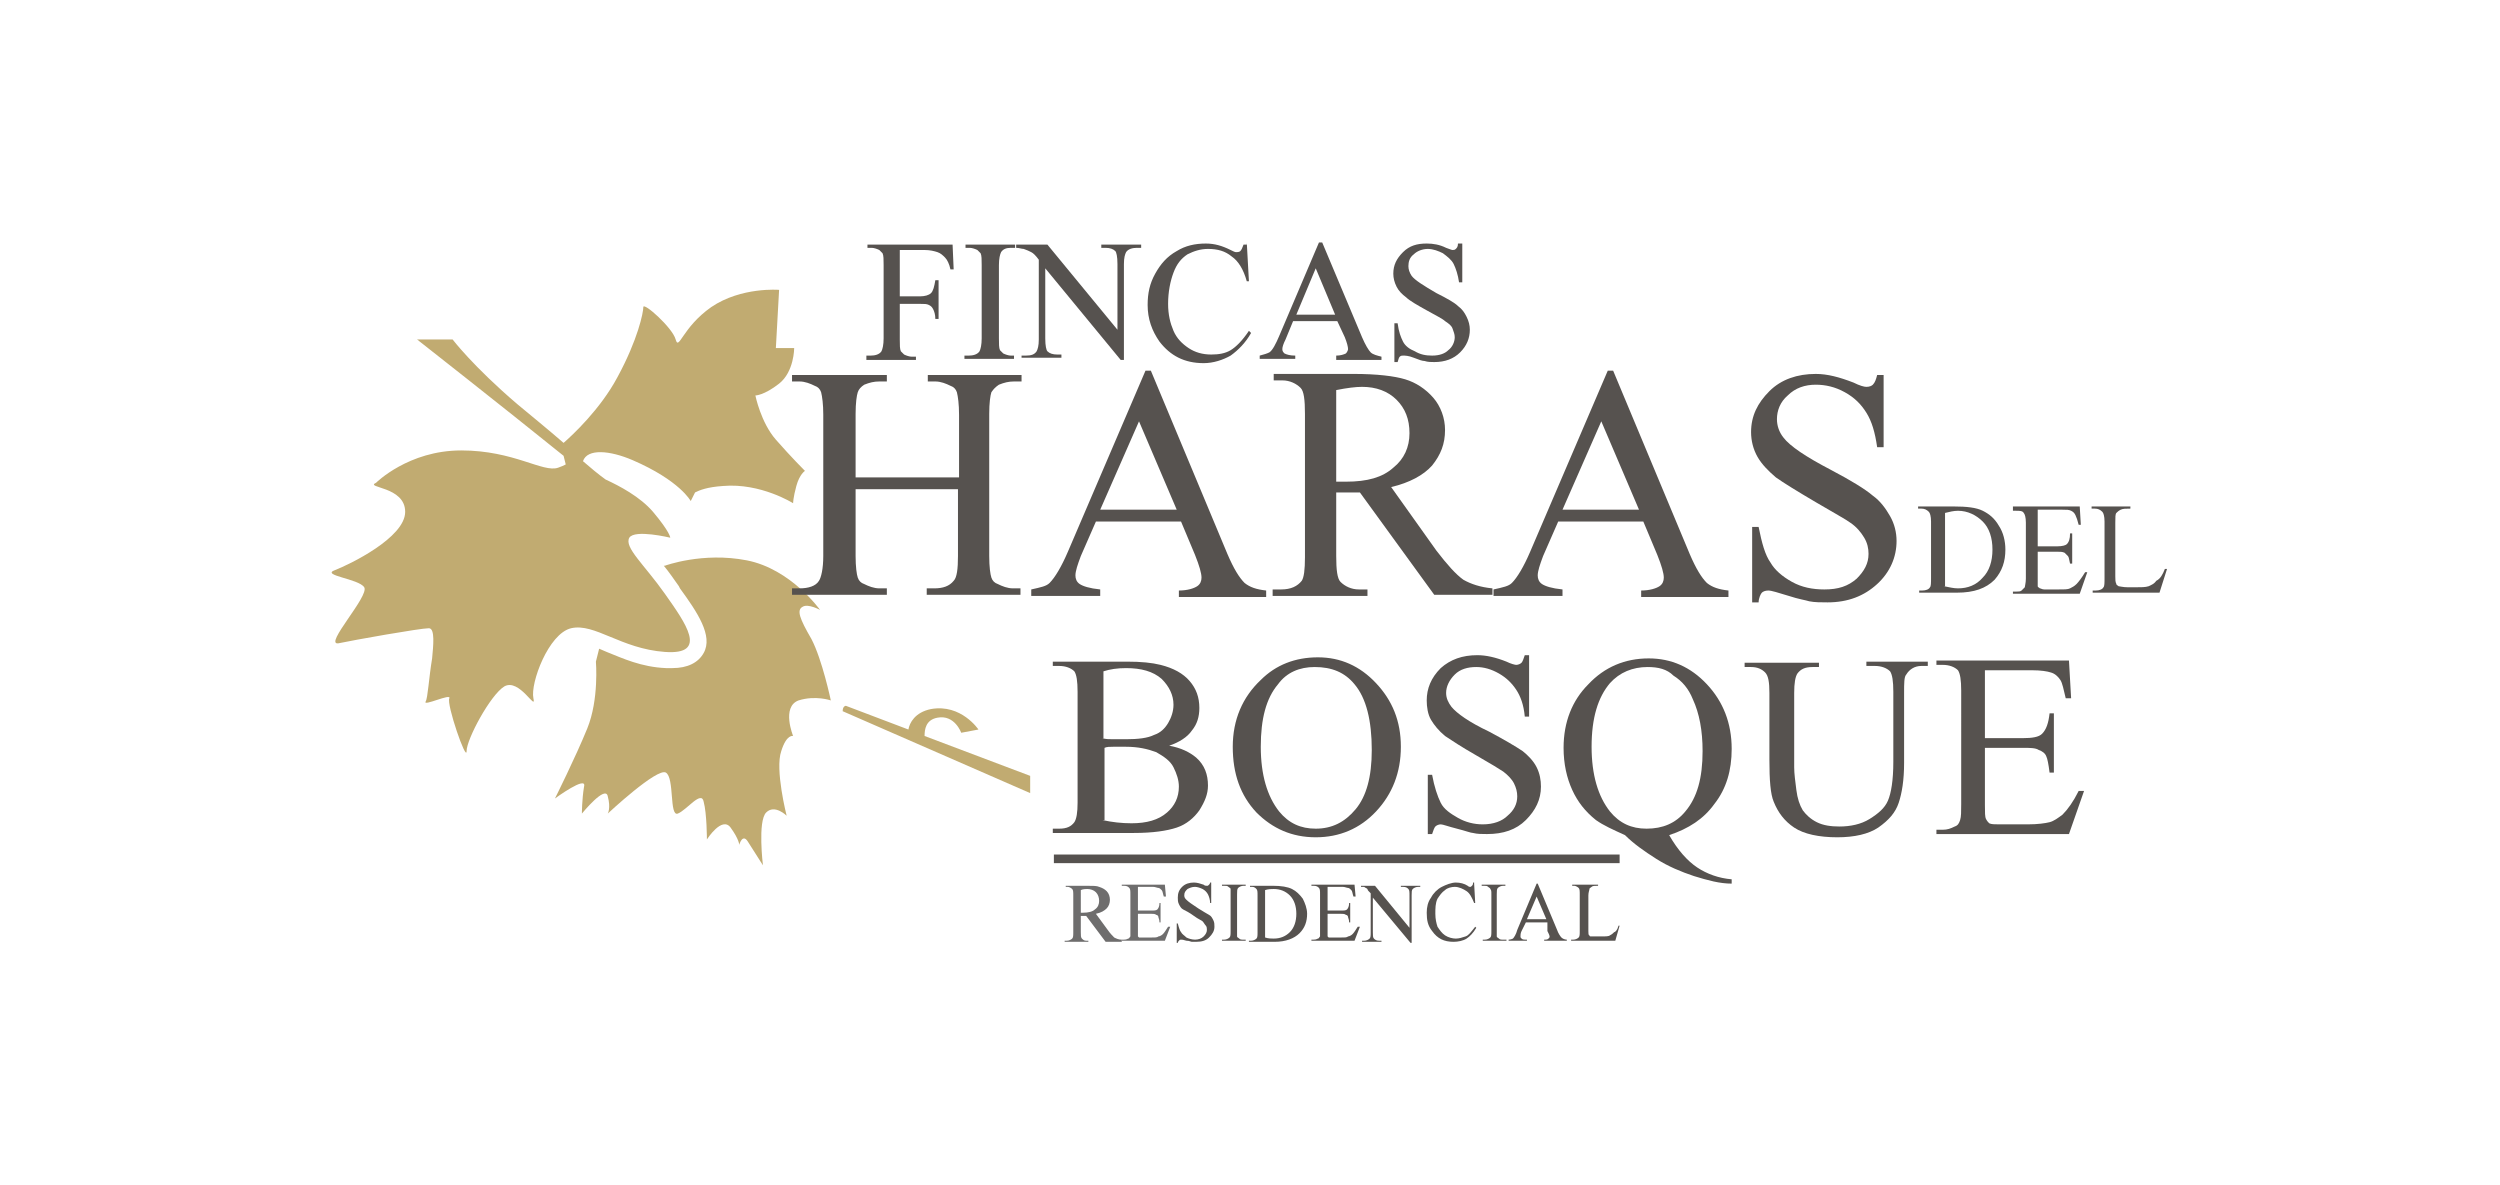 <?xml version="1.0" encoding="utf-8"?>
<!-- Generator: Adobe Illustrator 24.0.2, SVG Export Plug-In . SVG Version: 6.00 Build 0)  -->
<svg version="1.1" xmlns="http://www.w3.org/2000/svg" xmlns:xlink="http://www.w3.org/1999/xlink" x="0px" y="0px"
	 viewBox="0 0 232 110" style="enable-background:new 0 0 232 110;" xml:space="preserve">
<style type="text/css">
	.st0{display:none;}
	.st1{fill:#101820;}
	.st2{fill:#F18A00;}
	.st3{fill-rule:evenodd;clip-rule:evenodd;fill:#ED7426;}
	.st4{fill:#58595F;}
	.st5{fill:#7E731D;}
	.st6{fill:#EA5E92;}
	.st7{fill:#386FB4;}
	.st8{fill:#2AA737;}
	.st9{fill:#270089;}
	.st10{fill:#239432;}
	.st11{fill:#F96629;}
	.st12{fill:none;}
	.st13{fill:#192A44;}
	.st14{fill:#FE962E;}
	.st15{fill:#FC9D9A;}
	.st16{fill:#899767;}
	.st17{fill:#61A7D3;}
	.st18{fill:#1F283D;}
	.st19{fill:#7793C9;}
	.st20{fill:#FFFFFF;}
	.st21{fill:#FFBC00;}
	.st22{fill:#FF0000;}
	.st23{fill:#8CC63F;}
	.st24{fill:#004E75;}
	.st25{fill:#3C94CE;}
	.st26{fill:url(#SVGID_1_);}
	.st27{fill:url(#SVGID_2_);}
	.st28{fill:url(#SVGID_3_);}
	.st29{fill:url(#SVGID_4_);}
	.st30{fill:url(#SVGID_5_);}
	.st31{fill:#C69C6D;}
	.st32{fill:#234141;}
	.st33{fill:#C1AB71;}
	.st34{fill:#56524F;}
	.st35{fill:#6E6D6D;}
	.st36{fill:#53C0E9;}
	.st37{fill:#E5017D;}
	.st38{fill:#FEEA53;}
	.st39{fill:#61B34C;}
	.st40{fill:#8460A6;}
	.st41{fill:#BDB700;}
	.st42{fill:#0077A4;}
	.st43{fill:#42495C;}
	.st44{fill:#C9AA7D;}
	.st45{fill:#201F20;}
	.st46{fill:#4E7F7F;}
	.st47{fill:#A2C00E;}
	.st48{fill:#583E59;}
	.st49{fill:#A2C00E;stroke:#A2C00E;stroke-width:0.288;stroke-miterlimit:22.199;}
	.st50{fill:#A2C00E;stroke:#A2C00E;stroke-width:0.308;stroke-miterlimit:22.199;}
	.st51{fill:#5AB7C6;}
	.st52{fill:#F5B63E;}
	.st53{fill:#9B999E;}
	.st54{fill:#610C15;}
	.st55{clip-path:url(#SVGID_7_);}
	.st56{fill:#A12C38;}
	.st57{fill:#F02F47;}
	.st58{display:none;fill:#F9D4A8;}
	.st59{display:none;fill:#EB802D;}
	.st60{display:none;fill:#E66113;}
	.st61{opacity:0.26;fill:#D14E26;}
	.st62{fill:#FF686E;}
	.st63{display:none;fill:#C72633;}
	.st64{display:inline;fill:#005F48;}
	.st65{display:inline;fill:#004633;}
	.st66{display:inline;fill:#FBEBEC;}
	.st67{display:inline;fill:#FDF7F2;}
	.st68{display:inline;fill:#550C06;}
	.st69{display:inline;opacity:0.4;fill:#532910;}
	.st70{display:inline;}
	.st71{fill:#EBC6B2;}
	.st72{fill:#B89889;}
	.st73{opacity:0.32;fill:#66473B;}
	.st74{fill:#A1877E;}
	.st75{fill:#005F48;}
	.st76{fill:#FDF7F2;}
	.st77{display:inline;fill:#9B999E;}
	.st78{display:inline;fill:#AFAEB4;}
	.st79{display:inline;fill:#727276;}
	.st80{display:inline;fill:#88868B;}
	.st81{display:none;fill:#E24334;}
	.st82{fill:#A4C766;}
	.st83{fill:#965C2D;}
	.st84{fill:#5AA12A;}
	.st85{fill:#6AAF26;}
	.st86{fill:#7AB428;}
	.st87{fill:#4A8A2C;}
	.st88{fill:#1F140F;}
	.st89{fill:#124494;stroke:#FFFFFF;stroke-width:0.479;stroke-miterlimit:10;}
	.st90{fill:#00358D;stroke:#FFFFFF;stroke-width:0.479;stroke-miterlimit:10;}
	.st91{fill:#001880;stroke:#FFFFFF;stroke-width:0.192;stroke-miterlimit:10;}
	.st92{fill:#1E6845;}
	.st93{fill:#FEFEFD;}
	.st94{fill:#C59F4E;}
	.st95{fill:#48B14A;}
	.st96{fill:#3763AA;}
</style>
<g id="Capa_1" class="st0">
</g>
<g id="Capa_3">
</g>
<g id="Capa_2">
	<g>
		<g>
			<path class="st33" d="M75.3,59.3c-1.1-1.9-1.4-2.7-0.8-3c0.5-0.3,1.6,0.3,1.6,0.3s-2.7-3.8-6.8-4.6c-4.1-0.8-7.6,0.5-7.6,0.5
				l-0.1,0c0.5,0.6,0.9,1.2,1.4,1.9l0.1,0.2c1.6,2.2,3.1,4.4,2.2,6c-0.5,0.9-1.5,1.4-2.9,1.4c-0.2,0-0.4,0-0.6,0
				c-2.3-0.1-4-0.9-5.5-1.5c-0.2-0.1-0.5-0.2-0.7-0.3l-0.3,1.2c0,0,0.3,3.5-0.8,6.2c-1.1,2.7-3,6.5-3,6.5s3-2.2,2.7-1.1
				C54,74.2,54,75.5,54,75.5s2.2-2.7,2.4-1.6c0.3,1.1,0,1.6,0,1.6s4.6-4.3,5.4-3.8c0.8,0.5,0.3,4.1,1.1,3.8c0.8-0.3,2.2-2.2,2.4-1.1
				c0.3,1.1,0.3,3.5,0.3,3.5s1.4-2.2,2.2-1.1c0.8,1.1,0.8,1.6,0.8,1.6s0.3-1.1,0.8-0.3c0.5,0.8,1.4,2.2,1.4,2.2s-0.5-4.1,0.3-4.9
				c0.8-0.8,1.9,0.3,1.9,0.3s-1.1-4.3-0.5-6c0.5-1.6,1.1-1.4,1.1-1.4s-1.1-2.7,0.5-3.3c1.6-0.5,3,0,3,0S76.3,61.2,75.3,59.3"/>
			<path class="st33" d="M72,40.8c-1.4-1.6-1.9-4.1-1.9-4.1s0.8,0,2.2-1.1c1.4-1.1,1.4-3.3,1.4-3.3H72l0.3-5.4c0,0-3.5-0.3-6.3,1.6
				c-2.7,1.9-3,4.1-3.3,3c-0.3-1.1-3-3.5-3-3c0,0.5-0.5,3-2.4,6.5c-1.6,3-4.2,5.4-5,6.1c-1.5-1.3-3.1-2.6-4.3-3.6c-4.1-3.5-6-6-6-6
				h-3.3c0,0,7.9,6.2,13.6,10.8l0.2,0.8c-0.2,0.1-0.4,0.2-0.7,0.3c-1.4,0.5-4.1-1.6-9-1.6c-4.9,0-7.9,3-7.9,3
				c-1.1,0.5,2.7,0.3,2.7,2.7s-5.2,4.9-6.5,5.4c-1.4,0.5,2.2,0.8,2.7,1.6c0.5,0.8-3.8,5.4-2.4,5.2c1.4-0.3,7.6-1.4,8.4-1.4
				c0.6,0,0.4,1.7,0.3,2.8c-0.3,1.8-0.4,3.7-0.6,4c-0.3,0.5,2.4-0.8,2.2-0.3c-0.3,0.5,1.6,6,1.6,4.9c0-1.1,2.2-5.2,3.5-6
				c1.4-0.8,3,2.4,2.7,1.1c-0.3-1.4,1.4-6,3.5-6.5c2.2-0.5,4.6,1.9,8.7,2.2c4.1,0.3,1.9-2.7,0-5.4c-1.9-2.7-3.8-4.3-3.3-5.2
				c0.5-0.8,3.8,0,3.8,0s0-0.5-1.6-2.4c-1.2-1.4-3.1-2.4-4.4-3c-0.7-0.5-1.4-1.1-2.1-1.7c0.4-1.2,2.5-1,4.6-0.1
				c4.4,1.9,5.4,3.8,5.4,3.8l0.4-0.8c0.4-0.2,1.1-0.5,2.6-0.6c3.5-0.3,6.5,1.6,6.5,1.6s0-0.5,0.3-1.6c0.3-1.1,0.8-1.4,0.8-1.4
				S73.4,42.4,72,40.8"/>
			<path class="st33" d="M85.8,68.3c0-0.6,0.1-1.5,1.2-1.7c1.6-0.3,2.2,1.4,2.2,1.4l1.6-0.3c0,0-1.6-2.4-4.4-1.9
				c-1.5,0.3-2,1.3-2.1,1.9l-5.8-2.2c0,0-0.3,0-0.3,0.5l17.4,7.6V72L85.8,68.3z"/>
			<path class="st34" d="M83.5,23.3v4.2h1.9c0.4,0,0.8-0.1,1-0.3c0.2-0.2,0.3-0.6,0.4-1.2h0.3v3.6h-0.3c0-0.4-0.1-0.7-0.2-0.9
				c-0.1-0.2-0.2-0.3-0.4-0.4c-0.2-0.1-0.4-0.1-0.8-0.1h-1.9v3.3c0,0.5,0,0.9,0.1,1.1c0.1,0.1,0.2,0.2,0.3,0.3
				c0.2,0.1,0.5,0.2,0.7,0.2H85v0.3h-4.6V33h0.4c0.4,0,0.8-0.1,1-0.4c0.1-0.2,0.2-0.6,0.2-1.2v-6.8c0-0.5,0-0.9-0.1-1.1
				c-0.1-0.1-0.2-0.2-0.3-0.3c-0.2-0.1-0.5-0.2-0.7-0.2h-0.4v-0.3h7.9l0.1,2.3h-0.3c-0.1-0.5-0.3-0.9-0.5-1.1
				c-0.2-0.2-0.4-0.4-0.7-0.5c-0.3-0.1-0.7-0.2-1.2-0.2H83.5z"/>
			<path class="st34" d="M94.1,33v0.3h-4.6V33h0.4c0.4,0,0.8-0.1,1-0.4c0.1-0.2,0.2-0.6,0.2-1.2v-6.8c0-0.5,0-0.9-0.1-1.1
				c-0.1-0.1-0.2-0.2-0.3-0.3c-0.2-0.1-0.5-0.2-0.7-0.2h-0.4v-0.3h4.6V23h-0.4c-0.4,0-0.7,0.1-0.9,0.4c-0.1,0.2-0.2,0.6-0.2,1.2v6.8
				c0,0.5,0,0.9,0.1,1.1c0.1,0.1,0.2,0.2,0.3,0.3c0.2,0.1,0.5,0.2,0.7,0.2H94.1z"/>
			<path class="st34" d="M94.3,22.7h2.9l6.5,7.9v-6.1c0-0.7-0.1-1.1-0.2-1.2c-0.2-0.2-0.5-0.3-0.9-0.3h-0.4v-0.3h3.7V23h-0.4
				c-0.4,0-0.8,0.1-1,0.4c-0.1,0.2-0.2,0.5-0.2,1.1v8.9h-0.3l-7-8.5v6.5c0,0.7,0.1,1.1,0.2,1.2c0.2,0.2,0.5,0.3,0.9,0.3h0.4v0.3
				h-3.7V33h0.4c0.5,0,0.8-0.1,1-0.4c0.1-0.2,0.2-0.5,0.2-1.1v-7.4c-0.3-0.4-0.5-0.6-0.7-0.7c-0.2-0.1-0.4-0.2-0.7-0.3
				c-0.2,0-0.4-0.1-0.7-0.1V22.7z"/>
			<path class="st34" d="M115.7,22.5l0.2,3.6h-0.2c-0.3-1.1-0.8-1.9-1.4-2.3c-0.6-0.5-1.3-0.7-2.2-0.7c-0.7,0-1.3,0.2-1.9,0.5
				c-0.6,0.4-1,0.9-1.3,1.7c-0.3,0.8-0.5,1.8-0.5,2.9c0,1,0.2,1.8,0.5,2.5c0.3,0.7,0.8,1.2,1.4,1.6c0.6,0.4,1.3,0.6,2.1,0.6
				c0.7,0,1.3-0.1,1.8-0.4c0.5-0.3,1.1-0.9,1.7-1.8l0.2,0.2c-0.5,0.9-1.2,1.6-1.9,2.1c-0.7,0.4-1.6,0.7-2.5,0.7
				c-1.8,0-3.1-0.7-4.1-2c-0.7-1-1.1-2.1-1.1-3.4c0-1.1,0.2-2,0.7-2.9c0.5-0.9,1.1-1.6,2-2.1c0.8-0.5,1.7-0.7,2.7-0.7
				c0.8,0,1.5,0.2,2.3,0.6c0.2,0.1,0.4,0.2,0.5,0.2c0.1,0,0.3,0,0.4-0.1c0.1-0.1,0.2-0.3,0.3-0.6H115.7z"/>
			<path class="st34" d="M124.1,29.8H120l-0.7,1.7c-0.2,0.4-0.3,0.7-0.3,0.9c0,0.2,0.1,0.3,0.2,0.4c0.2,0.1,0.5,0.2,1,0.2v0.3h-3.3
				V33c0.4-0.1,0.7-0.2,0.9-0.3c0.3-0.2,0.6-0.8,0.9-1.5l3.7-8.7h0.3l3.7,8.8c0.3,0.7,0.6,1.2,0.8,1.4c0.2,0.2,0.6,0.3,1,0.4v0.3
				H124V33c0.4,0,0.7-0.1,0.9-0.2c0.1-0.1,0.2-0.3,0.2-0.4c0-0.2-0.1-0.6-0.3-1.1L124.1,29.8z M123.9,29.2l-1.8-4.3l-1.8,4.3H123.9z
				"/>
			<path class="st34" d="M135.7,22.5v3.7h-0.3c-0.1-0.7-0.3-1.3-0.5-1.7c-0.2-0.4-0.6-0.7-1-1c-0.4-0.2-0.9-0.4-1.4-0.4
				c-0.5,0-1,0.2-1.3,0.5c-0.4,0.3-0.5,0.7-0.5,1.1c0,0.3,0.1,0.6,0.3,0.9c0.3,0.4,1.1,0.9,2.3,1.6c1,0.5,1.7,0.9,2,1.2
				c0.4,0.3,0.6,0.6,0.8,1c0.2,0.4,0.3,0.8,0.3,1.2c0,0.8-0.3,1.5-0.9,2.1c-0.6,0.6-1.4,0.9-2.4,0.9c-0.3,0-0.6,0-0.9-0.1
				c-0.2,0-0.5-0.1-1-0.3c-0.5-0.2-0.8-0.2-1-0.2c-0.1,0-0.2,0-0.3,0.1c-0.1,0.1-0.1,0.2-0.2,0.5h-0.3v-3.6h0.3
				c0.1,0.8,0.3,1.3,0.5,1.7c0.2,0.4,0.6,0.7,1.1,0.9c0.5,0.3,1,0.4,1.6,0.4c0.7,0,1.2-0.2,1.5-0.5c0.4-0.3,0.6-0.8,0.6-1.2
				c0-0.3-0.1-0.5-0.2-0.8c-0.1-0.3-0.4-0.5-0.7-0.7c-0.2-0.2-0.8-0.5-1.7-1c-0.9-0.5-1.6-0.9-1.9-1.2c-0.4-0.3-0.7-0.6-0.9-1
				c-0.2-0.4-0.3-0.8-0.3-1.2c0-0.8,0.3-1.4,0.9-2c0.6-0.6,1.3-0.8,2.2-0.8c0.6,0,1.2,0.1,1.8,0.4c0.3,0.1,0.5,0.2,0.6,0.2
				c0.1,0,0.2,0,0.3-0.1c0.1-0.1,0.2-0.2,0.2-0.5H135.7z"/>
			<path class="st34" d="M178.1,55v-0.2h0.3c0.3,0,0.6-0.1,0.7-0.3c0.1-0.1,0.1-0.4,0.1-0.9v-5.2c0-0.5-0.1-0.8-0.2-0.9
				c-0.2-0.2-0.4-0.3-0.7-0.3h-0.3V47h3.3c1.2,0,2.1,0.1,2.7,0.4c0.6,0.3,1.1,0.7,1.5,1.4c0.4,0.6,0.6,1.4,0.6,2.2
				c0,1.1-0.3,2-1,2.8c-0.8,0.8-1.9,1.2-3.5,1.2H178.1z M180.4,54.4c0.5,0.1,0.9,0.2,1.3,0.2c0.9,0,1.7-0.3,2.3-1
				c0.6-0.6,0.9-1.5,0.9-2.6c0-1.1-0.3-2-0.9-2.6c-0.6-0.6-1.4-1-2.3-1c-0.4,0-0.8,0.1-1.2,0.2V54.4z"/>
			<path class="st34" d="M189.1,47.5v3.2h1.8c0.5,0,0.8-0.1,0.9-0.2c0.2-0.2,0.3-0.5,0.3-1h0.2v2.8h-0.2c-0.1-0.4-0.1-0.6-0.2-0.7
				c-0.1-0.1-0.2-0.2-0.3-0.3c-0.2-0.1-0.4-0.1-0.7-0.1h-1.8v2.6c0,0.4,0,0.6,0,0.6c0,0.1,0.1,0.1,0.2,0.2c0.1,0,0.2,0.1,0.4,0.1
				h1.4c0.5,0,0.8,0,1-0.1c0.2-0.1,0.4-0.2,0.6-0.4c0.2-0.2,0.5-0.6,0.8-1.1h0.2l-0.7,2h-6.2v-0.2h0.3c0.2,0,0.4,0,0.5-0.1
				c0.1-0.1,0.2-0.2,0.3-0.3c0-0.1,0.1-0.4,0.1-0.8v-5.2c0-0.5-0.1-0.8-0.2-0.9c-0.1-0.2-0.4-0.2-0.7-0.2h-0.3V47h6.2l0.1,1.7h-0.2
				c-0.1-0.4-0.2-0.7-0.3-0.9c-0.1-0.2-0.2-0.3-0.4-0.4c-0.2-0.1-0.4-0.1-0.8-0.1H189.1z"/>
			<path class="st34" d="M200.9,52.8l0.2,0l-0.7,2.2h-6.2v-0.2h0.3c0.3,0,0.6-0.1,0.7-0.3c0.1-0.1,0.1-0.4,0.1-0.9v-5.2
				c0-0.5-0.1-0.8-0.2-0.9c-0.2-0.2-0.4-0.3-0.7-0.3h-0.3V47h3.6v0.2c-0.4,0-0.7,0-0.9,0.1c-0.2,0.1-0.3,0.2-0.4,0.3
				c-0.1,0.1-0.1,0.4-0.1,0.9v5c0,0.3,0,0.5,0.1,0.7c0,0.1,0.1,0.1,0.2,0.2c0.1,0,0.4,0.1,0.9,0.1h0.6c0.6,0,1,0,1.3-0.1
				c0.2-0.1,0.5-0.2,0.7-0.5C200.5,53.7,200.7,53.3,200.9,52.8"/>
			<path class="st35" d="M104,87.4h-1.4l-1.8-2.4c-0.1,0-0.2,0-0.3,0c0,0-0.1,0-0.1,0c0,0-0.1,0-0.1,0v1.5c0,0.3,0,0.5,0.1,0.6
				c0.1,0.1,0.2,0.2,0.4,0.2h0.2v0.1h-2.2v-0.1H99c0.2,0,0.4-0.1,0.5-0.2c0.1-0.1,0.1-0.3,0.1-0.6v-3.4c0-0.3,0-0.5-0.1-0.6
				c-0.1-0.1-0.3-0.2-0.4-0.2h-0.2v-0.1h1.9c0.6,0,1,0,1.2,0.1c0.3,0.1,0.5,0.2,0.7,0.4c0.2,0.2,0.3,0.5,0.3,0.8
				c0,0.3-0.1,0.6-0.3,0.8c-0.2,0.2-0.5,0.4-1,0.5l1.1,1.5c0.2,0.3,0.5,0.6,0.6,0.7c0.2,0.1,0.4,0.2,0.7,0.2V87.4z M100.3,84.7
				c0,0,0.1,0,0.1,0c0,0,0.1,0,0.1,0c0.5,0,0.9-0.1,1.1-0.3c0.3-0.2,0.4-0.5,0.4-0.8c0-0.3-0.1-0.6-0.3-0.8
				c-0.2-0.2-0.5-0.3-0.8-0.3c-0.1,0-0.4,0-0.6,0.1V84.7z"/>
			<path class="st35" d="M105.6,82.4v2.1h1.2c0.3,0,0.5,0,0.6-0.1c0.1-0.1,0.2-0.3,0.2-0.6h0.1v1.8h-0.1c0-0.3-0.1-0.4-0.1-0.5
				c0-0.1-0.1-0.2-0.2-0.2c-0.1-0.1-0.3-0.1-0.5-0.1h-1.2v1.7c0,0.2,0,0.4,0,0.4c0,0,0.1,0.1,0.1,0.1c0.1,0,0.1,0,0.3,0h0.9
				c0.3,0,0.5,0,0.6-0.1c0.1,0,0.3-0.1,0.4-0.2c0.2-0.2,0.3-0.4,0.5-0.7h0.2l-0.5,1.3h-4v-0.1h0.2c0.1,0,0.2,0,0.4-0.1
				c0.1,0,0.1-0.1,0.2-0.2c0-0.1,0-0.3,0-0.5v-3.4c0-0.3,0-0.5-0.1-0.6c-0.1-0.1-0.2-0.2-0.5-0.2h-0.2v-0.1h4l0.1,1.1H108
				c-0.1-0.3-0.1-0.5-0.2-0.6c-0.1-0.1-0.2-0.2-0.3-0.2c-0.1,0-0.3-0.1-0.5-0.1H105.6z"/>
			<path class="st34" d="M112.4,82v1.8h-0.1c0-0.3-0.1-0.6-0.2-0.8c-0.1-0.2-0.3-0.4-0.5-0.5c-0.2-0.1-0.5-0.2-0.7-0.2
				c-0.3,0-0.5,0.1-0.7,0.2c-0.2,0.2-0.3,0.3-0.3,0.6c0,0.2,0.1,0.3,0.2,0.4c0.2,0.2,0.5,0.4,1.1,0.8c0.5,0.3,0.8,0.5,1,0.6
				c0.2,0.1,0.3,0.3,0.4,0.5c0.1,0.2,0.1,0.4,0.1,0.6c0,0.4-0.2,0.7-0.5,1c-0.3,0.3-0.7,0.4-1.2,0.4c-0.2,0-0.3,0-0.4,0
				c-0.1,0-0.2-0.1-0.5-0.1c-0.3-0.1-0.4-0.1-0.5-0.1c-0.1,0-0.1,0-0.2,0.1c0,0-0.1,0.1-0.1,0.2h-0.1v-1.8h0.1
				c0.1,0.4,0.2,0.7,0.3,0.8c0.1,0.2,0.3,0.3,0.5,0.5c0.2,0.1,0.5,0.2,0.8,0.2c0.3,0,0.6-0.1,0.8-0.3s0.3-0.4,0.3-0.6
				c0-0.1,0-0.3-0.1-0.4c-0.1-0.1-0.2-0.3-0.3-0.4c-0.1-0.1-0.4-0.2-0.8-0.5c-0.4-0.3-0.8-0.5-1-0.6c-0.2-0.1-0.3-0.3-0.4-0.5
				c-0.1-0.2-0.1-0.4-0.1-0.6c0-0.4,0.1-0.7,0.4-1c0.3-0.3,0.7-0.4,1.1-0.4c0.3,0,0.6,0.1,0.9,0.2c0.1,0.1,0.2,0.1,0.3,0.1
				c0.1,0,0.1,0,0.2-0.1c0,0,0.1-0.1,0.1-0.2H112.4z"/>
			<path class="st34" d="M115.6,87.2v0.1h-2.2v-0.1h0.2c0.2,0,0.4-0.1,0.5-0.2c0.1-0.1,0.1-0.3,0.1-0.6v-3.4c0-0.3,0-0.4,0-0.5
				c0-0.1-0.1-0.1-0.2-0.2c-0.1-0.1-0.2-0.1-0.4-0.1h-0.2v-0.1h2.2v0.1h-0.2c-0.2,0-0.4,0.1-0.5,0.2c-0.1,0.1-0.1,0.3-0.1,0.6v3.4
				c0,0.3,0,0.4,0,0.5c0,0.1,0.1,0.1,0.2,0.2c0.1,0.1,0.2,0.1,0.4,0.1H115.6z"/>
			<path class="st34" d="M115.9,87.4v-0.1h0.2c0.2,0,0.4-0.1,0.5-0.2c0.1-0.1,0.1-0.3,0.1-0.6v-3.4c0-0.3,0-0.5-0.1-0.6
				c-0.1-0.1-0.2-0.2-0.4-0.2h-0.2v-0.1h2.1c0.8,0,1.4,0.1,1.8,0.3c0.4,0.2,0.7,0.5,1,0.9c0.2,0.4,0.4,0.9,0.4,1.4
				c0,0.7-0.2,1.3-0.7,1.8c-0.5,0.5-1.3,0.8-2.3,0.8H115.9z M117.4,87c0.3,0.1,0.6,0.1,0.8,0.1c0.6,0,1.1-0.2,1.5-0.6
				c0.4-0.4,0.6-1,0.6-1.7c0-0.7-0.2-1.3-0.6-1.7c-0.4-0.4-0.9-0.6-1.5-0.6c-0.2,0-0.5,0-0.8,0.1V87z"/>
			<path class="st34" d="M123.2,82.4v2.1h1.2c0.3,0,0.5,0,0.6-0.1c0.1-0.1,0.2-0.3,0.2-0.6h0.1v1.8h-0.1c0-0.3-0.1-0.4-0.1-0.5
				c0-0.1-0.1-0.2-0.2-0.2c-0.1-0.1-0.3-0.1-0.5-0.1h-1.2v1.7c0,0.2,0,0.4,0,0.4c0,0,0.1,0.1,0.1,0.1c0.1,0,0.1,0,0.3,0h0.9
				c0.3,0,0.5,0,0.6-0.1c0.1,0,0.3-0.1,0.4-0.2c0.2-0.2,0.3-0.4,0.5-0.7h0.2l-0.5,1.3h-4v-0.1h0.2c0.1,0,0.2,0,0.4-0.1
				c0.1,0,0.1-0.1,0.2-0.2c0-0.1,0-0.3,0-0.5v-3.4c0-0.3,0-0.5-0.1-0.6c-0.1-0.1-0.2-0.2-0.5-0.2h-0.2v-0.1h4l0.1,1.1h-0.2
				c-0.1-0.3-0.1-0.5-0.2-0.6c-0.1-0.1-0.2-0.2-0.3-0.2c-0.1,0-0.3-0.1-0.5-0.1H123.2z"/>
			<path class="st34" d="M126.2,82.2h1.4l3.2,3.9v-3c0-0.3,0-0.5-0.1-0.6c-0.1-0.1-0.2-0.2-0.5-0.2h-0.2v-0.1h1.8v0.1h-0.2
				c-0.2,0-0.4,0.1-0.5,0.2c-0.1,0.1-0.1,0.3-0.1,0.6v4.4h-0.1l-3.5-4.2v3.2c0,0.3,0,0.5,0.1,0.6c0.1,0.1,0.2,0.2,0.5,0.2h0.2v0.1
				h-1.8v-0.1h0.2c0.2,0,0.4-0.1,0.5-0.2c0.1-0.1,0.1-0.3,0.1-0.6v-3.6c-0.2-0.2-0.3-0.3-0.3-0.4c-0.1-0.1-0.2-0.1-0.3-0.2
				c-0.1,0-0.2,0-0.3,0V82.2z"/>
			<path class="st34" d="M136.8,82l0.1,1.8h-0.1c-0.2-0.5-0.4-0.9-0.7-1.1c-0.3-0.2-0.7-0.4-1.1-0.4c-0.3,0-0.7,0.1-0.9,0.3
				c-0.3,0.2-0.5,0.5-0.7,0.8c-0.2,0.4-0.2,0.9-0.2,1.4c0,0.5,0.1,0.9,0.2,1.2c0.2,0.3,0.4,0.6,0.7,0.8c0.3,0.2,0.7,0.3,1,0.3
				c0.3,0,0.6-0.1,0.9-0.2c0.3-0.1,0.5-0.4,0.9-0.9l0.1,0.1c-0.3,0.5-0.6,0.8-0.9,1c-0.3,0.2-0.8,0.3-1.2,0.3c-0.9,0-1.5-0.3-2-1
				c-0.4-0.5-0.5-1-0.5-1.7c0-0.5,0.1-1,0.4-1.4c0.2-0.4,0.6-0.8,1-1c0.4-0.2,0.9-0.4,1.3-0.4c0.4,0,0.8,0.1,1.1,0.3
				c0.1,0.1,0.2,0.1,0.2,0.1c0.1,0,0.1,0,0.2-0.1c0.1-0.1,0.1-0.2,0.1-0.3H136.8z"/>
			<path class="st34" d="M139.8,87.2v0.1h-2.2v-0.1h0.2c0.2,0,0.4-0.1,0.5-0.2c0.1-0.1,0.1-0.3,0.1-0.6v-3.4c0-0.3,0-0.4-0.1-0.5
				c0-0.1-0.1-0.1-0.2-0.2c-0.1-0.1-0.2-0.1-0.4-0.1h-0.2v-0.1h2.2v0.1h-0.2c-0.2,0-0.4,0.1-0.5,0.2c-0.1,0.1-0.1,0.3-0.1,0.6v3.4
				c0,0.3,0,0.4,0,0.5c0,0.1,0.1,0.1,0.2,0.2c0.1,0.1,0.2,0.1,0.4,0.1H139.8z"/>
			<path class="st34" d="M143.6,85.6h-2l-0.4,0.8c-0.1,0.2-0.1,0.4-0.1,0.5c0,0.1,0,0.1,0.1,0.2c0.1,0.1,0.2,0.1,0.5,0.1v0.1H140
				v-0.1c0.2,0,0.4-0.1,0.4-0.1c0.1-0.1,0.3-0.4,0.4-0.8l1.8-4.3h0.1l1.8,4.3c0.1,0.3,0.3,0.6,0.4,0.7c0.1,0.1,0.3,0.2,0.5,0.2v0.1
				h-2.1v-0.1c0.2,0,0.3,0,0.4-0.1c0.1-0.1,0.1-0.1,0.1-0.2c0-0.1-0.1-0.3-0.2-0.5L143.6,85.6z M143.5,85.3l-0.9-2.1l-0.9,2.1H143.5
				z"/>
			<path class="st34" d="M150.2,85.9l0.1,0l-0.4,1.4h-4.1v-0.1h0.2c0.2,0,0.4-0.1,0.5-0.2c0.1-0.1,0.1-0.3,0.1-0.6v-3.4
				c0-0.3,0-0.5-0.1-0.6c-0.1-0.1-0.3-0.2-0.4-0.2h-0.2v-0.1h2.4v0.1c-0.3,0-0.5,0-0.6,0.1c-0.1,0.1-0.2,0.1-0.2,0.2
				c0,0.1-0.1,0.3-0.1,0.6v3.3c0,0.2,0,0.4,0.1,0.4c0,0.1,0.1,0.1,0.1,0.1c0.1,0,0.3,0,0.6,0h0.4c0.4,0,0.7,0,0.8-0.1
				c0.2-0.1,0.3-0.2,0.4-0.3C149.9,86.5,150.1,86.3,150.2,85.9"/>
			<path class="st34" d="M79.5,44.3H89v-5.8c0-1-0.1-1.7-0.2-2.1c-0.1-0.3-0.3-0.5-0.6-0.6c-0.4-0.2-0.9-0.4-1.4-0.4h-0.7v-0.6h8.7
				v0.6h-0.7c-0.5,0-0.9,0.1-1.4,0.3c-0.3,0.2-0.5,0.4-0.7,0.7c-0.1,0.3-0.2,1-0.2,2v13.2c0,1,0.1,1.7,0.2,2
				c0.1,0.3,0.3,0.5,0.6,0.6c0.4,0.2,0.9,0.4,1.4,0.4h0.7v0.6h-8.7v-0.6h0.7c0.8,0,1.4-0.2,1.8-0.7c0.3-0.3,0.4-1.1,0.4-2.3v-6.2
				h-9.5v6.2c0,1,0.1,1.7,0.2,2c0.1,0.3,0.3,0.5,0.6,0.6c0.4,0.2,0.9,0.4,1.4,0.4h0.7v0.6h-8.8v-0.6h0.7c0.8,0,1.5-0.2,1.8-0.7
				c0.2-0.3,0.4-1.1,0.4-2.3V38.5c0-1-0.1-1.7-0.2-2.1c-0.1-0.3-0.3-0.5-0.6-0.6c-0.4-0.2-0.9-0.4-1.4-0.4h-0.7v-0.6h8.8v0.6h-0.7
				c-0.5,0-0.9,0.1-1.4,0.3c-0.3,0.2-0.5,0.4-0.6,0.7c-0.1,0.3-0.2,1-0.2,2V44.3z"/>
			<path class="st34" d="M109.6,48.4h-7.9l-1.4,3.2c-0.3,0.8-0.5,1.4-0.5,1.8c0,0.3,0.1,0.6,0.4,0.8c0.3,0.2,0.9,0.4,1.9,0.5v0.6
				h-6.4v-0.6c0.9-0.2,1.4-0.3,1.7-0.6c0.5-0.5,1.1-1.5,1.7-2.9l7.2-16.8h0.5l7.1,17c0.6,1.4,1.1,2.2,1.6,2.7c0.5,0.4,1.1,0.6,2,0.7
				v0.6h-8.1v-0.6c0.8,0,1.4-0.2,1.7-0.4c0.3-0.2,0.4-0.5,0.4-0.8c0-0.4-0.2-1.1-0.6-2.1L109.6,48.4z M109.2,47.3l-3.5-8.2l-3.6,8.2
				H109.2z"/>
			<path class="st34" d="M138.6,55.2h-5.5l-6.9-9.5c-0.5,0-0.9,0-1.3,0c-0.1,0-0.3,0-0.4,0c-0.2,0-0.3,0-0.5,0v5.9
				c0,1.3,0.1,2.1,0.4,2.4c0.4,0.4,1,0.7,1.7,0.7h0.8v0.6h-8.8v-0.6h0.8c0.9,0,1.5-0.3,1.9-0.8c0.2-0.3,0.3-1,0.3-2.2V38.4
				c0-1.3-0.1-2.1-0.4-2.4c-0.4-0.4-1-0.7-1.7-0.7h-0.8v-0.6h7.4c2.2,0,3.8,0.2,4.8,0.5c1,0.3,1.9,0.9,2.6,1.7
				c0.7,0.8,1.1,1.9,1.1,3c0,1.3-0.4,2.3-1.2,3.3c-0.8,0.9-2.1,1.6-3.8,2l4.2,5.9c1,1.3,1.8,2.2,2.5,2.7c0.7,0.4,1.6,0.7,2.7,0.8
				V55.2z M124.1,44.7c0.2,0,0.4,0,0.5,0c0.1,0,0.3,0,0.3,0c2,0,3.4-0.4,4.4-1.3c1-0.8,1.5-1.9,1.5-3.2c0-1.3-0.4-2.3-1.2-3.1
				c-0.8-0.8-1.9-1.2-3.2-1.2c-0.6,0-1.4,0.1-2.4,0.3V44.7z"/>
			<path class="st34" d="M152.5,48.4h-7.9l-1.4,3.2c-0.3,0.8-0.5,1.4-0.5,1.8c0,0.3,0.1,0.6,0.4,0.8c0.3,0.2,0.9,0.4,1.9,0.5v0.6
				h-6.4v-0.6c0.9-0.2,1.4-0.3,1.7-0.6c0.5-0.5,1.1-1.5,1.7-2.9l7.2-16.8h0.5l7.1,17c0.6,1.4,1.1,2.2,1.6,2.7c0.5,0.4,1.1,0.6,2,0.7
				v0.6h-8.1v-0.6c0.8,0,1.4-0.2,1.7-0.4c0.3-0.2,0.4-0.5,0.4-0.8c0-0.4-0.2-1.1-0.6-2.1L152.5,48.4z M152.1,47.3l-3.5-8.2l-3.6,8.2
				H152.1z"/>
			<path class="st34" d="M174.8,34.4v7.1h-0.6c-0.2-1.4-0.5-2.4-1-3.2c-0.5-0.8-1.1-1.4-2-1.9c-0.9-0.5-1.8-0.7-2.7-0.7
				c-1,0-1.9,0.3-2.6,1c-0.7,0.6-1,1.4-1,2.2c0,0.6,0.2,1.2,0.6,1.7c0.6,0.8,2.1,1.8,4.4,3c1.9,1,3.2,1.8,3.9,2.4
				c0.7,0.5,1.2,1.2,1.6,1.9c0.4,0.7,0.6,1.5,0.6,2.3c0,1.5-0.6,2.9-1.8,4c-1.2,1.1-2.7,1.7-4.6,1.7c-0.6,0-1.2,0-1.7-0.1
				c-0.3-0.1-1-0.2-1.9-0.5c-1-0.3-1.6-0.5-1.9-0.5c-0.3,0-0.5,0.1-0.6,0.2c-0.1,0.1-0.3,0.5-0.3,0.9h-0.6v-7h0.6
				c0.3,1.5,0.6,2.6,1.1,3.3c0.4,0.7,1.1,1.3,2,1.8c0.9,0.5,1.9,0.7,3,0.7c1.3,0,2.2-0.3,3-1c0.7-0.7,1.1-1.4,1.1-2.3
				c0-0.5-0.1-1-0.4-1.5c-0.3-0.5-0.7-1-1.3-1.4c-0.4-0.3-1.5-0.9-3.2-1.9c-1.7-1-3-1.8-3.7-2.3c-0.7-0.6-1.3-1.2-1.7-1.9
				c-0.4-0.7-0.6-1.5-0.6-2.3c0-1.5,0.6-2.7,1.7-3.8c1.1-1.1,2.6-1.6,4.3-1.6c1.1,0,2.2,0.3,3.5,0.8c0.6,0.3,1,0.4,1.2,0.4
				c0.3,0,0.5-0.1,0.6-0.2c0.2-0.2,0.3-0.5,0.4-0.9H174.8z"/>
			<path class="st34" d="M108.5,69.2c1.1,0.2,1.9,0.6,2.5,1.1c0.8,0.7,1.1,1.6,1.1,2.6c0,0.8-0.3,1.5-0.8,2.3
				c-0.5,0.7-1.2,1.3-2.1,1.6c-0.9,0.3-2.2,0.5-4,0.5h-7.5v-0.4h0.6c0.7,0,1.1-0.2,1.4-0.6c0.2-0.3,0.3-0.9,0.3-1.8V64.2
				c0-1-0.1-1.6-0.3-1.9c-0.3-0.3-0.8-0.5-1.4-0.5h-0.6v-0.4h6.9c1.3,0,2.3,0.1,3.1,0.3c1.2,0.3,2.1,0.8,2.7,1.5
				c0.6,0.7,0.9,1.5,0.9,2.5c0,0.8-0.2,1.5-0.7,2.1C110.2,68.4,109.4,68.9,108.5,69.2 M102.3,68.5c0.3,0.1,0.6,0.1,1,0.1
				c0.4,0,0.8,0,1.2,0c1.1,0,2-0.1,2.6-0.4c0.6-0.2,1-0.6,1.3-1.1c0.3-0.5,0.5-1.1,0.5-1.7c0-0.9-0.4-1.7-1.1-2.4
				c-0.8-0.7-1.9-1-3.3-1c-0.8,0-1.5,0.1-2.1,0.3V68.5z M102.3,76.1c0.9,0.2,1.8,0.3,2.7,0.3c1.4,0,2.5-0.3,3.3-1
				c0.7-0.6,1.1-1.4,1.1-2.4c0-0.6-0.2-1.2-0.5-1.8c-0.3-0.6-0.9-1-1.6-1.4c-0.8-0.3-1.7-0.5-2.8-0.5c-0.5,0-0.9,0-1.2,0
				c-0.3,0-0.6,0-0.8,0.1V76.1z"/>
			<path class="st34" d="M122.3,61c2.1,0,3.9,0.8,5.4,2.4c1.5,1.6,2.3,3.5,2.3,5.9c0,2.4-0.8,4.4-2.3,6c-1.5,1.6-3.4,2.4-5.6,2.4
				c-2.2,0-4-0.8-5.5-2.3c-1.5-1.6-2.2-3.6-2.2-6.1c0-2.5,0.9-4.6,2.6-6.2C118.4,61.7,120.2,61,122.3,61 M122,61.9
				c-1.4,0-2.6,0.5-3.4,1.6c-1.1,1.3-1.6,3.2-1.6,5.8c0,2.6,0.6,4.6,1.7,6c0.9,1.1,2,1.6,3.4,1.6c1.5,0,2.7-0.6,3.7-1.8
				c1-1.2,1.5-3,1.5-5.5c0-2.7-0.5-4.8-1.6-6.1C124.8,62.4,123.6,61.9,122,61.9"/>
			<path class="st34" d="M141.9,61v5.5h-0.4c-0.1-1.1-0.4-1.9-0.8-2.5c-0.4-0.6-0.9-1.1-1.6-1.5c-0.7-0.4-1.4-0.6-2.1-0.6
				c-0.8,0-1.5,0.2-2,0.7c-0.5,0.5-0.8,1.1-0.8,1.7c0,0.5,0.2,0.9,0.5,1.3c0.5,0.6,1.6,1.4,3.5,2.3c1.5,0.8,2.5,1.4,3.1,1.8
				c0.5,0.4,1,0.9,1.3,1.5c0.3,0.6,0.4,1.2,0.4,1.8c0,1.2-0.5,2.2-1.4,3.1c-0.9,0.9-2.1,1.3-3.6,1.3c-0.5,0-0.9,0-1.3-0.1
				c-0.2,0-0.7-0.2-1.5-0.4c-0.8-0.2-1.3-0.4-1.5-0.4c-0.2,0-0.4,0.1-0.5,0.2c-0.1,0.1-0.2,0.4-0.3,0.7h-0.4v-5.5h0.4
				c0.2,1.1,0.5,2,0.8,2.6c0.3,0.6,0.9,1,1.6,1.4c0.7,0.4,1.5,0.6,2.3,0.6c1,0,1.8-0.3,2.3-0.8c0.6-0.5,0.9-1.1,0.9-1.8
				c0-0.4-0.1-0.8-0.3-1.2c-0.2-0.4-0.6-0.8-1-1.1c-0.3-0.2-1.1-0.7-2.5-1.5c-1.4-0.8-2.3-1.4-2.9-1.8c-0.6-0.5-1-1-1.3-1.5
				c-0.3-0.5-0.4-1.2-0.4-1.8c0-1.1,0.4-2.1,1.3-3c0.9-0.8,2-1.2,3.4-1.2c0.8,0,1.7,0.2,2.7,0.6c0.4,0.2,0.8,0.3,0.9,0.3
				c0.2,0,0.4-0.1,0.5-0.2c0.1-0.1,0.2-0.4,0.3-0.7H141.9z"/>
			<path class="st34" d="M154.9,77.5c0.8,1.4,1.7,2.4,2.6,3c0.9,0.6,2,1,3.2,1.1V82c-1.1,0-2.2-0.3-3.5-0.7
				c-1.2-0.4-2.4-0.9-3.5-1.6c-1.1-0.7-2.1-1.4-2.9-2.2c-1.1-0.5-2-0.9-2.7-1.4c-1-0.8-1.7-1.7-2.2-2.8c-0.5-1.1-0.8-2.4-0.8-3.9
				c0-2.4,0.8-4.4,2.3-5.9c1.5-1.6,3.4-2.4,5.6-2.4c2.1,0,3.9,0.8,5.4,2.4s2.3,3.6,2.3,6c0,2-0.5,3.7-1.6,5.1
				C158.1,76,156.7,76.9,154.9,77.5 M152.9,61.9c-1.4,0-2.6,0.5-3.5,1.5c-1.1,1.3-1.7,3.2-1.7,5.9c0,2.6,0.6,4.6,1.7,6
				c0.9,1.1,2,1.6,3.4,1.6c1.5,0,2.7-0.5,3.6-1.6c1.1-1.3,1.6-3.1,1.6-5.6c0-1.9-0.3-3.5-0.9-4.8c-0.4-1-1-1.7-1.8-2.2
				C154.7,62.1,153.9,61.9,152.9,61.9"/>
			<path class="st34" d="M173.2,61.8v-0.4h5.7v0.4h-0.6c-0.6,0-1.1,0.3-1.4,0.8c-0.2,0.2-0.2,0.8-0.2,1.7v6.5c0,1.6-0.2,2.8-0.5,3.7
				c-0.3,0.9-0.9,1.6-1.9,2.3c-0.9,0.6-2.2,0.9-3.8,0.9c-1.7,0-3.1-0.3-4-0.9c-0.9-0.6-1.5-1.4-1.9-2.4c-0.3-0.7-0.4-2-0.4-3.9v-6.2
				c0-1-0.1-1.6-0.4-1.9c-0.3-0.3-0.7-0.5-1.3-0.5h-0.6v-0.4h6.9v0.4h-0.6c-0.7,0-1.1,0.2-1.4,0.6c-0.2,0.3-0.3,0.9-0.3,1.8v6.9
				c0,0.6,0.1,1.3,0.2,2.1c0.1,0.8,0.3,1.4,0.6,1.9c0.3,0.4,0.7,0.8,1.3,1.1c0.6,0.3,1.3,0.4,2.1,0.4c1,0,2-0.2,2.8-0.7
				c0.8-0.5,1.4-1,1.7-1.7c0.3-0.7,0.5-1.9,0.5-3.6v-6.5c0-1-0.1-1.6-0.3-1.9c-0.3-0.3-0.8-0.5-1.4-0.5H173.2z"/>
			<path class="st34" d="M184.2,62.2v6.3h3.5c0.9,0,1.5-0.1,1.8-0.4c0.4-0.4,0.6-1,0.7-1.9h0.4v5.5h-0.4c-0.1-0.8-0.2-1.3-0.3-1.5
				c-0.1-0.3-0.4-0.5-0.7-0.6c-0.3-0.2-0.8-0.2-1.5-0.2h-3.5v5.3c0,0.7,0,1.1,0.1,1.3c0.1,0.2,0.2,0.3,0.3,0.4
				c0.2,0.1,0.5,0.1,0.9,0.1h2.7c0.9,0,1.6-0.1,2-0.2c0.4-0.1,0.8-0.4,1.2-0.7c0.5-0.5,1-1.2,1.5-2.2h0.5l-1.4,4h-12.3v-0.4h0.6
				c0.4,0,0.7-0.1,1.1-0.3c0.3-0.1,0.4-0.3,0.5-0.6c0.1-0.3,0.1-0.8,0.1-1.5V64.1c0-1-0.1-1.6-0.3-1.9c-0.3-0.3-0.8-0.5-1.4-0.5
				h-0.6v-0.4h12.3l0.2,3.5h-0.5c-0.2-0.8-0.3-1.4-0.5-1.7c-0.2-0.3-0.5-0.6-0.9-0.7c-0.3-0.1-0.9-0.2-1.7-0.2H184.2z"/>
			<rect x="97.8" y="79.3" class="st34" width="52.5" height="0.8"/>
		</g>
		<rect y="-10.3" class="st12" width="232" height="130.5"/>
	</g>
</g>
</svg>
